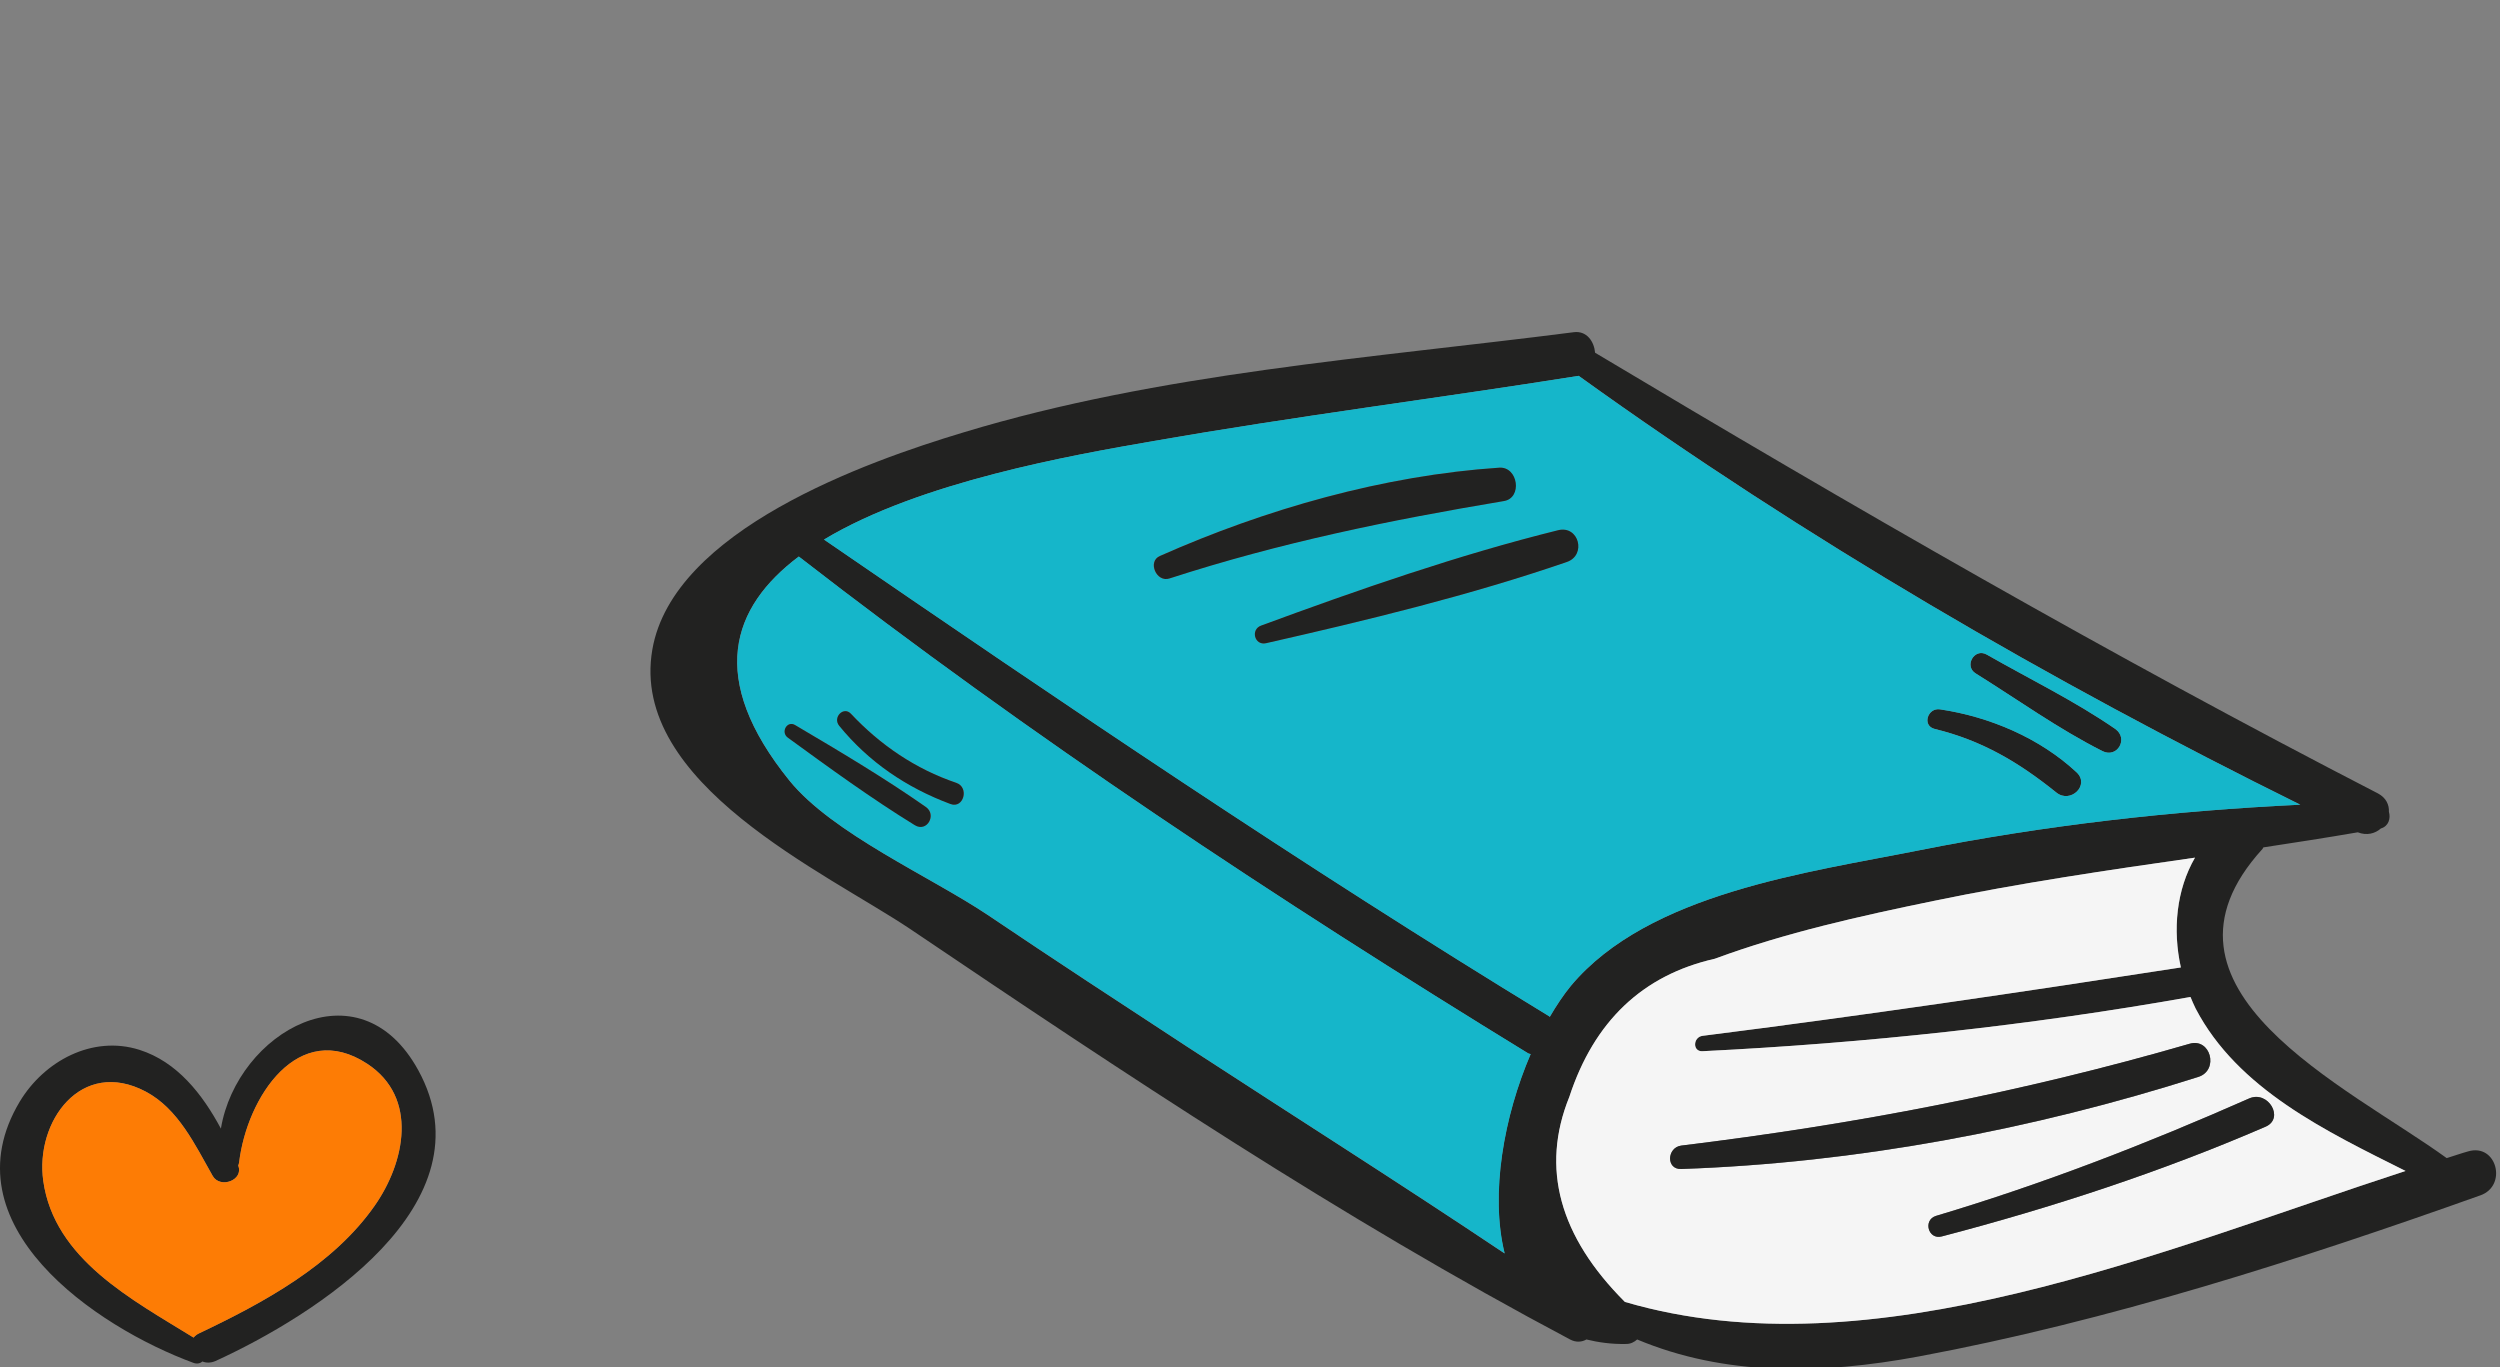<?xml version="1.0" encoding="UTF-8"?>
<svg xmlns="http://www.w3.org/2000/svg" width="128" height="70" viewBox="0 0 128 70" fill="none">
  <rect x="0" y="0" width="128" height="70" fill="#808080" stroke="none"/>
  <g clip-path="url(#clip0_3305_403)">
    <path d="M126.372 58.95C127.835 58.523 128.393 60.709 126.996 61.202C117.727 64.505 107.932 67.644 98.235 69.452C93.206 70.389 88.292 70.455 83.822 68.581C83.674 68.713 83.493 68.811 83.263 68.811C82.507 68.828 81.833 68.729 81.225 68.581C80.995 68.713 80.699 68.746 80.387 68.581C68.669 62.369 57.575 54.973 46.596 47.561C42.307 44.685 32.216 40.116 33.399 33.262C34.451 27.148 44.361 23.631 49.341 22.136C59.366 19.095 70.213 18.339 80.584 17.008C81.241 16.926 81.619 17.485 81.669 18.06C94.866 25.949 108.08 33.575 121.754 40.625C122.181 40.855 122.329 41.217 122.312 41.562C122.411 41.907 122.296 42.302 121.902 42.417C121.606 42.68 121.178 42.795 120.718 42.614C119.108 42.893 117.497 43.14 115.886 43.386C115.87 43.419 115.854 43.436 115.837 43.468C109.312 50.634 120.192 55.614 125.271 59.295C125.649 59.18 126.01 59.049 126.372 58.95ZM123.167 59.953C119.091 57.915 114.572 55.762 112.419 51.637C112.32 51.439 112.238 51.242 112.156 51.045C103.922 52.508 95.507 53.412 87.174 53.822C86.648 53.855 86.681 53.099 87.174 53.034C95.359 51.998 103.511 50.798 111.663 49.533C111.235 47.61 111.433 45.556 112.386 43.912C107.899 44.553 103.429 45.211 98.991 46.131C95.244 46.903 91.398 47.758 87.799 49.089C84.101 49.927 81.619 52.294 80.354 56.156C78.875 59.805 79.844 63.306 83.197 66.658C95.852 70.373 110.693 64.012 123.167 59.953ZM98.268 43.534C104.694 42.252 111.235 41.513 117.776 41.2C104.941 34.856 92.434 27.592 80.831 19.243C73.599 20.394 66.302 21.314 59.071 22.58C54.896 23.303 47.106 24.667 42.192 27.625C54.403 36.007 66.647 44.307 79.319 52.031C79.335 52.047 79.335 52.047 79.351 52.064C79.697 51.472 80.058 50.93 80.436 50.47C84.413 45.72 92.598 44.668 98.268 43.534ZM78.365 53.97C78.316 53.954 78.267 53.954 78.217 53.921C65.382 46.049 52.792 37.733 40.894 28.496C37.442 31.093 36.193 34.741 40.417 39.968C42.619 42.679 47.632 44.882 50.557 46.838C53.943 49.122 57.361 51.357 60.78 53.592C66.203 57.126 71.66 60.577 77.034 64.177C76.278 61.12 77.001 57.142 78.365 53.97Z" fill="#222221"></path>
    <path d="M112.415 51.637C114.568 55.762 119.088 57.915 123.163 59.953C110.689 64.012 95.849 70.373 83.194 66.658C79.841 63.306 78.871 59.805 80.35 56.156C81.616 52.294 84.097 49.927 87.795 49.089C91.395 47.758 95.24 46.903 98.987 46.131C103.425 45.211 107.895 44.553 112.382 43.912C111.429 45.556 111.232 47.61 111.659 49.533C103.507 50.798 95.355 51.998 87.171 53.034C86.678 53.099 86.645 53.855 87.171 53.822C95.503 53.412 103.918 52.508 112.152 51.045C112.234 51.242 112.316 51.439 112.415 51.637ZM115.998 57.685C116.984 57.257 116.129 55.811 115.16 56.238C109.917 58.556 104.625 60.61 99.119 62.254C98.445 62.467 98.725 63.486 99.415 63.305C105.068 61.826 110.64 60.002 115.998 57.685ZM112.563 55.137C113.631 54.792 113.187 53.116 112.103 53.444C103.491 55.943 94.977 57.57 86.086 58.654C85.347 58.753 85.297 59.887 86.086 59.854C95.043 59.542 104.05 57.849 112.563 55.137Z" fill="#F5F5F5"></path>
    <path d="M115.159 56.24C116.129 55.813 116.984 57.259 115.998 57.687C110.64 60.004 105.068 61.828 99.415 63.307C98.724 63.488 98.445 62.469 99.119 62.255C104.625 60.612 109.917 58.557 115.159 56.24Z" fill="#222221"></path>
    <path d="M112.096 53.443C113.181 53.114 113.625 54.791 112.557 55.136C104.043 57.847 95.037 59.54 86.08 59.852C85.291 59.885 85.34 58.751 86.08 58.653C94.971 57.568 103.484 55.941 112.096 53.443Z" fill="#222221"></path>
    <path d="M108.304 37.324C108.994 37.816 108.403 38.836 107.647 38.458C105.395 37.324 103.292 35.811 101.155 34.48C100.547 34.102 101.089 33.165 101.714 33.511C103.9 34.76 106.233 35.894 108.304 37.324Z" fill="#222221"></path>
    <path d="M106.321 39.539C107.027 40.197 106.008 41.166 105.285 40.575C103.362 39.03 101.489 37.912 99.056 37.32C98.399 37.156 98.695 36.219 99.336 36.318C101.867 36.696 104.431 37.781 106.321 39.539Z" fill="#222221"></path>
    <path d="M117.771 41.201C111.23 41.514 104.688 42.253 98.262 43.535C92.592 44.669 84.408 45.721 80.43 50.471C80.052 50.931 79.691 51.473 79.346 52.065C79.329 52.048 79.329 52.048 79.313 52.032C66.641 44.307 54.397 36.008 42.186 27.626C47.1 24.668 54.89 23.304 59.065 22.58C66.296 21.315 73.593 20.395 80.825 19.244C92.428 27.593 104.935 34.857 117.771 41.201ZM107.647 38.457C108.403 38.835 108.994 37.816 108.304 37.323C106.233 35.893 103.9 34.759 101.714 33.51C101.089 33.165 100.547 34.101 101.155 34.479C103.292 35.811 105.395 37.323 107.647 38.457ZM105.28 40.577C106.003 41.168 107.022 40.199 106.316 39.541C104.426 37.783 101.862 36.698 99.331 36.32C98.69 36.221 98.394 37.158 99.051 37.323C101.484 37.914 103.357 39.032 105.28 40.577ZM80.217 28.776C81.236 28.431 80.841 26.886 79.773 27.149C74.662 28.415 69.518 30.206 64.571 32.031C64.012 32.228 64.225 33.066 64.817 32.934C69.961 31.768 75.253 30.486 80.217 28.776ZM76.979 25.654C77.949 25.506 77.719 23.879 76.749 23.945C70.832 24.339 64.784 26.065 59.377 28.464C58.72 28.744 59.196 29.845 59.87 29.615C65.557 27.774 71.095 26.64 76.979 25.654Z" fill="#15B6CA"></path>
    <path d="M79.776 27.147C80.844 26.884 81.239 28.429 80.22 28.774C75.256 30.483 69.964 31.765 64.82 32.932C64.229 33.064 64.015 32.226 64.574 32.028C69.521 30.204 74.665 28.413 79.776 27.147Z" fill="#222221"></path>
    <path d="M78.225 53.919C78.274 53.952 78.323 53.952 78.373 53.968C77.009 57.14 76.285 61.118 77.041 64.174C71.667 60.575 66.211 57.124 60.787 53.59C57.369 51.355 53.95 49.12 50.565 46.836C47.639 44.88 42.627 42.678 40.424 39.966C36.2 34.739 37.45 31.091 40.901 28.494C52.8 37.731 65.389 46.047 78.225 53.919ZM48.675 41.166C49.349 41.412 49.644 40.311 48.971 40.081C46.883 39.374 45.075 38.142 43.58 36.547C43.202 36.136 42.627 36.728 42.972 37.155C44.484 39.013 46.423 40.327 48.675 41.166ZM46.85 42.25C47.475 42.628 47.984 41.708 47.409 41.313C45.273 39.818 42.972 38.454 40.72 37.123C40.309 36.876 39.964 37.484 40.342 37.764C42.462 39.308 44.632 40.886 46.85 42.25Z" fill="#15B6CA"></path>
    <path d="M76.763 23.945C77.732 23.88 77.963 25.507 76.993 25.655C71.109 26.641 65.57 27.775 59.884 29.615C59.21 29.846 58.733 28.744 59.391 28.465C64.798 26.065 70.846 24.34 76.763 23.945Z" fill="#222221"></path>
    <path d="M48.963 40.082C49.637 40.312 49.341 41.414 48.667 41.167C46.416 40.329 44.476 39.014 42.964 37.157C42.619 36.73 43.194 36.138 43.572 36.549C45.068 38.143 46.876 39.376 48.963 40.082Z" fill="#222221"></path>
    <path d="M47.4 41.315C47.975 41.709 47.466 42.63 46.842 42.252C44.623 40.888 42.453 39.31 40.333 37.765C39.955 37.486 40.3 36.877 40.711 37.124C42.963 38.455 45.264 39.819 47.4 41.315Z" fill="#222221"></path>
    <path d="M21.42 54.803C25.163 61.654 16.116 67.362 11.033 69.684C10.79 69.788 10.559 69.788 10.362 69.707C10.247 69.811 10.085 69.846 9.9 69.777C4.909 67.94 -2.775 62.717 1.015 56.397C2.263 54.329 4.724 52.989 7.139 53.751C9.068 54.364 10.362 56.016 11.31 57.784C12.13 52.861 18.381 49.245 21.42 54.803ZM19.19 61.724C20.726 59.528 21.443 56.201 18.808 54.468C15.273 52.145 12.65 56.178 12.246 59.505C12.234 59.575 12.223 59.621 12.2 59.678C12.488 60.429 11.275 60.868 10.894 60.21C9.993 58.627 9.138 56.778 7.462 55.889C4.158 54.144 1.789 57.425 2.217 60.464C2.783 64.473 6.769 66.542 9.912 68.483C9.981 68.402 10.073 68.321 10.201 68.263C13.482 66.703 17.064 64.774 19.19 61.724Z" fill="#222221"></path>
    <path d="M18.806 54.469C21.44 56.202 20.724 59.53 19.187 61.725C17.061 64.776 13.479 66.705 10.198 68.265C10.071 68.323 9.978 68.404 9.909 68.484C6.766 66.543 2.78 64.475 2.214 60.466C1.786 57.427 4.155 54.146 7.46 55.89C9.135 56.78 9.99 58.629 10.891 60.212C11.272 60.87 12.486 60.431 12.197 59.68C12.22 59.622 12.231 59.576 12.243 59.507C12.647 56.179 15.27 52.147 18.806 54.469Z" fill="#FD7C05"></path>
  </g>
  <defs>
    <clipPath id="clip0_3305_403">
      <rect width="128" height="70" fill="white"></rect>
    </clipPath>
  </defs>
</svg>
